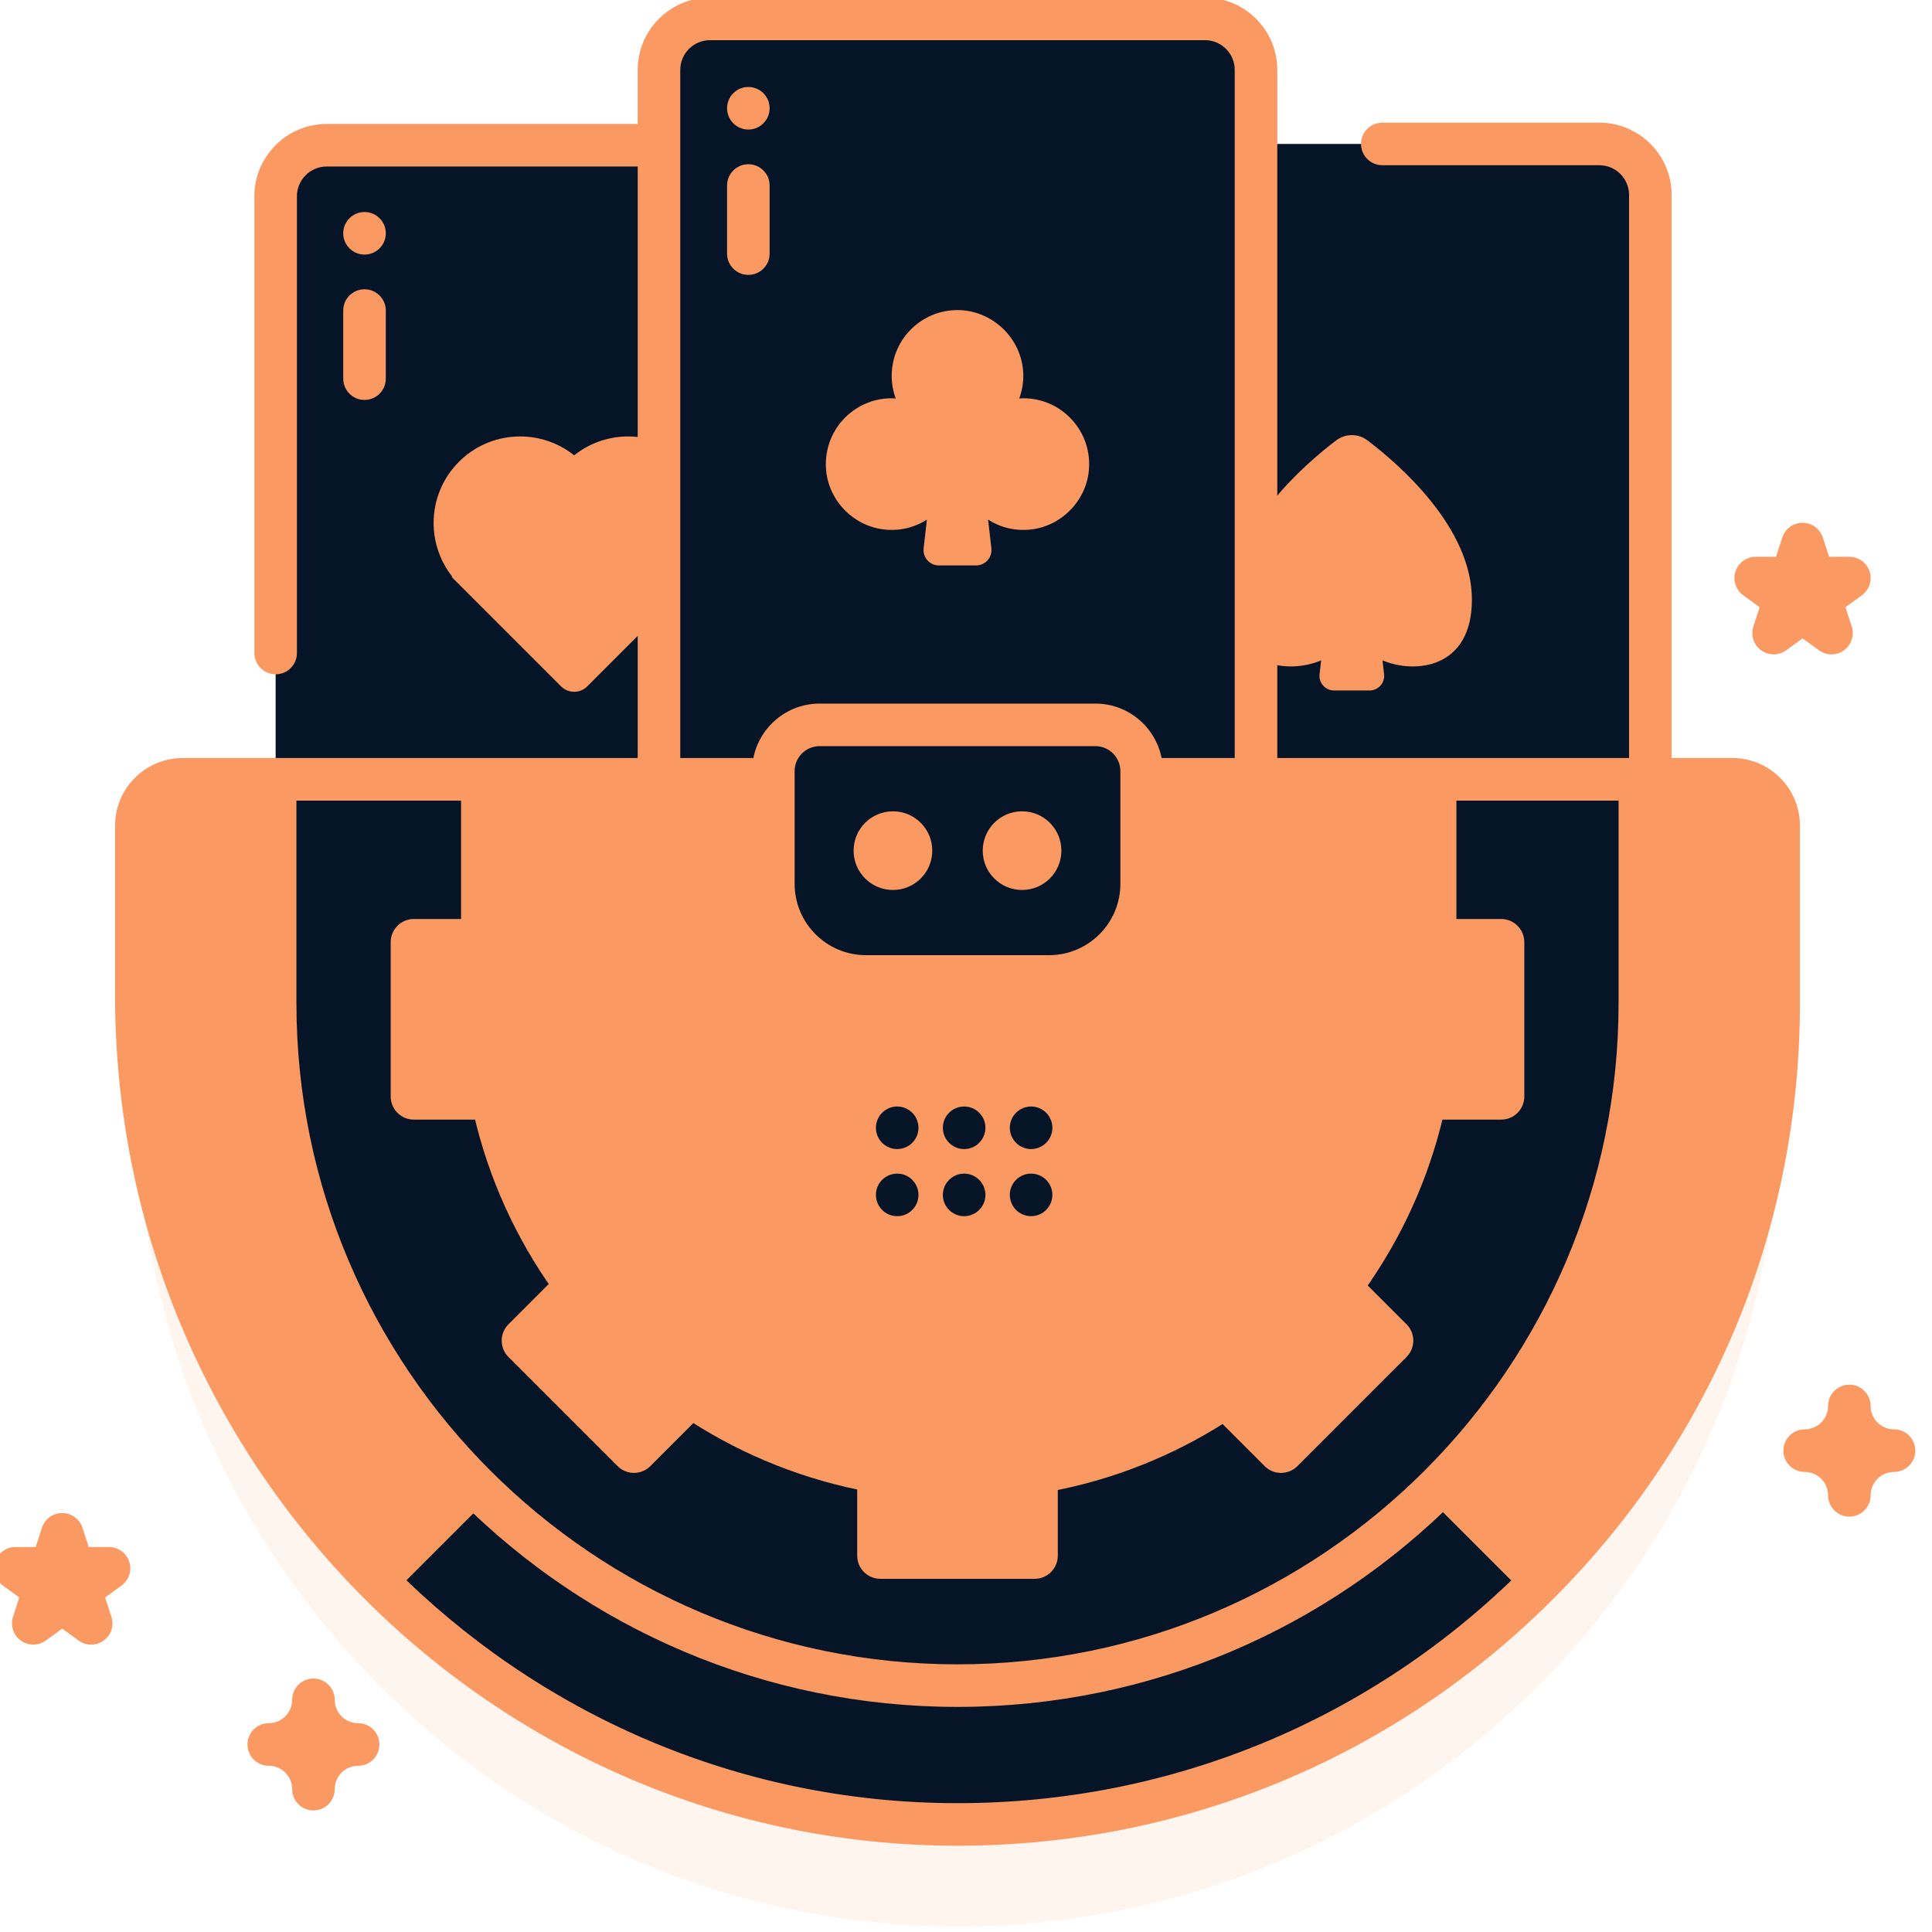 <svg width="120" height="120" viewBox="0 0 120 120" fill="none" xmlns="http://www.w3.org/2000/svg">
<g clip-path="url(#clip0_1_4714)">
<path opacity="0.1" d="M107.602 54.75H102.506V18.453C102.506 16.703 101.087 15.284 99.337 15.284H78.013V10.686C78.013 8.936 76.594 7.517 74.844 7.517H44.099C42.349 7.517 40.93 8.936 40.93 10.686V15.366H20.289C18.539 15.366 17.12 16.784 17.12 18.535V54.75H11.342C9.755 54.75 8.468 56.036 8.468 57.624V68.171C8.468 96.409 31.207 119.649 59.446 119.663C87.626 119.677 110.476 96.837 110.476 68.659V57.624C110.476 56.036 109.189 54.75 107.602 54.75Z" fill="#FB9962"/>
<path d="M99.337 60.974H68.592C66.841 60.974 65.423 59.555 65.423 57.805V12.109C65.423 10.359 66.841 8.94 68.592 8.94H99.337C101.087 8.94 102.506 10.359 102.506 12.109V57.805C102.506 59.555 101.087 60.974 99.337 60.974Z" fill="#061428"/>
<path d="M84.942 27.356C84.365 26.917 83.564 26.917 82.987 27.356C80.962 28.896 76.497 32.797 76.505 37.258C76.513 41.535 80.037 41.869 82.058 41.018L81.96 41.877C81.899 42.415 82.32 42.887 82.862 42.887H83.964H85.067C85.608 42.887 86.029 42.415 85.968 41.877L85.87 41.018C87.892 41.869 91.415 41.535 91.423 37.258C91.433 32.797 86.967 28.896 84.942 27.356Z" fill="#FB9962"/>
<path d="M51.035 61.055H20.289C18.539 61.055 17.12 59.636 17.12 57.886V12.19C17.12 10.44 18.539 9.021 20.289 9.021H51.035C52.785 9.021 54.203 10.44 54.203 12.19V57.887C54.203 59.636 52.785 61.055 51.035 61.055Z" fill="#061428"/>
<path d="M35.662 28.282C33.55 26.594 30.463 26.727 28.506 28.683C26.559 30.63 26.42 33.698 28.084 35.809L28.054 35.838L34.847 42.631C35.297 43.081 36.026 43.081 36.476 42.631L43.269 35.838L43.239 35.809C44.903 33.698 44.764 30.63 42.816 28.683C40.861 26.727 37.774 26.594 35.662 28.282Z" fill="#FB9962"/>
<path d="M74.845 53.207H44.099C42.349 53.207 40.931 51.788 40.931 50.038V4.342C40.931 2.592 42.349 1.173 44.099 1.173H74.845C76.595 1.173 78.014 2.592 78.014 4.342V50.038C78.014 51.788 76.595 53.207 74.845 53.207Z" fill="#061428"/>
<path d="M63.561 24.737C63.476 24.737 63.393 24.745 63.309 24.75C63.52 24.174 63.612 23.541 63.532 22.875C63.292 20.855 61.541 19.277 59.506 19.26C57.233 19.241 55.384 21.079 55.384 23.349C55.384 23.841 55.475 24.312 55.635 24.75C55.551 24.745 55.468 24.737 55.384 24.737C52.979 24.737 51.059 26.813 51.318 29.27C51.515 31.137 53.015 32.657 54.878 32.883C55.876 33.005 56.808 32.761 57.572 32.275L57.368 34.06C57.304 34.625 57.745 35.12 58.314 35.12H60.63C61.199 35.12 61.64 34.625 61.576 34.06L61.372 32.275C62.136 32.761 63.069 33.005 64.066 32.883C65.929 32.657 67.429 31.137 67.626 29.27C67.885 26.813 65.965 24.737 63.561 24.737Z" fill="#FB9962"/>
<path d="M110.476 62.315C110.476 90.493 87.627 113.333 59.446 113.319C31.207 113.305 8.468 90.065 8.468 61.827V51.279C8.468 49.692 9.755 48.406 11.342 48.406H107.602C109.189 48.406 110.476 49.692 110.476 51.279V62.315Z" fill="#FB9962"/>
<path d="M94.8 99.1L59.549 63.849L24.311 99.087C33.442 107.882 45.802 113.312 59.446 113.319C73.17 113.326 85.629 107.911 94.8 99.1Z" fill="#061428"/>
<path d="M59.472 104.697C36.102 104.697 17.09 85.685 17.09 62.315V48.406H101.854V62.315C101.854 85.684 82.841 104.697 59.472 104.697Z" fill="#061428"/>
<path d="M59.549 93.162C42.505 93.162 28.638 79.295 28.638 62.251V48.406H90.46V62.251C90.46 79.295 76.593 93.162 59.549 93.162Z" fill="#FB9962"/>
<path d="M59.885 71.37C60.615 71.37 61.207 70.778 61.207 70.049C61.207 69.319 60.615 68.727 59.885 68.727C59.155 68.727 58.563 69.319 58.563 70.049C58.563 70.778 59.155 71.37 59.885 71.37Z" fill="#061428"/>
<path d="M59.885 75.539C60.615 75.539 61.207 74.948 61.207 74.218C61.207 73.488 60.615 72.896 59.885 72.896C59.155 72.896 58.563 73.488 58.563 74.218C58.563 74.948 59.155 75.539 59.885 75.539Z" fill="#061428"/>
<path d="M55.726 71.37C56.456 71.37 57.048 70.778 57.048 70.049C57.048 69.319 56.456 68.727 55.726 68.727C54.996 68.727 54.405 69.319 54.405 70.049C54.405 70.778 54.996 71.37 55.726 71.37Z" fill="#061428"/>
<path d="M55.726 75.539C56.456 75.539 57.048 74.948 57.048 74.218C57.048 73.488 56.456 72.896 55.726 72.896C54.996 72.896 54.405 73.488 54.405 74.218C54.405 74.948 54.996 75.539 55.726 75.539Z" fill="#061428"/>
<path d="M64.043 71.37C64.773 71.37 65.365 70.778 65.365 70.049C65.365 69.319 64.773 68.727 64.043 68.727C63.313 68.727 62.722 69.319 62.722 70.049C62.722 70.778 63.313 71.37 64.043 71.37Z" fill="#061428"/>
<path d="M64.043 75.539C64.773 75.539 65.365 74.948 65.365 74.218C65.365 73.488 64.773 72.896 64.043 72.896C63.313 72.896 62.722 73.488 62.722 74.218C62.722 74.948 63.313 75.539 64.043 75.539Z" fill="#061428"/>
<path d="M64.265 98.063H54.679C53.885 98.063 53.242 97.42 53.242 96.626V82.296C53.242 81.503 53.885 80.859 54.679 80.859H64.265C65.059 80.859 65.702 81.503 65.702 82.296V96.626C65.702 97.42 65.059 98.063 64.265 98.063Z" fill="#FB9962"/>
<path d="M87.362 84.285L80.584 91.064C80.022 91.625 79.113 91.625 78.551 91.064L68.418 80.931C67.857 80.37 67.857 79.46 68.418 78.899L75.197 72.12C75.758 71.559 76.668 71.559 77.229 72.12L87.362 82.253C87.924 82.814 87.924 83.724 87.362 84.285Z" fill="#FB9962"/>
<path d="M94.678 58.518V68.104C94.678 68.898 94.035 69.541 93.242 69.541H78.912C78.118 69.541 77.475 68.898 77.475 68.104V58.518C77.475 57.724 78.118 57.081 78.912 57.081H93.242C94.035 57.081 94.678 57.724 94.678 58.518Z" fill="#FB9962"/>
<path d="M31.582 84.285L38.361 91.064C38.922 91.625 39.832 91.625 40.393 91.064L50.526 80.931C51.087 80.37 51.087 79.46 50.526 78.899L43.747 72.12C43.186 71.559 42.276 71.559 41.715 72.12L31.582 82.253C31.021 82.814 31.021 83.724 31.582 84.285Z" fill="#FB9962"/>
<path d="M24.266 58.518V68.104C24.266 68.898 24.91 69.541 25.703 69.541H40.033C40.827 69.541 41.47 68.898 41.47 68.104V58.518C41.47 57.724 40.827 57.081 40.033 57.081H25.703C24.91 57.081 24.266 57.724 24.266 58.518Z" fill="#FB9962"/>
<path d="M65.161 60.648H53.783C50.608 60.648 48.035 58.075 48.035 54.9V47.896C48.035 46.309 49.321 45.022 50.909 45.022H68.035C69.623 45.022 70.909 46.309 70.909 47.896V54.9C70.909 58.075 68.336 60.648 65.161 60.648Z" fill="#061428"/>
<path d="M107.602 47.083H103.828V12.109C103.828 9.633 101.813 7.619 99.337 7.619H85.857C85.127 7.619 84.535 8.21 84.535 8.94C84.535 9.67 85.127 10.262 85.857 10.262H99.337C100.356 10.262 101.184 11.09 101.184 12.109V47.083H79.335V4.342C79.335 1.866 77.321 -0.148 74.845 -0.148H44.099C41.623 -0.148 39.609 1.866 39.609 4.342V7.7H20.289C17.813 7.7 15.799 9.715 15.799 12.191V40.56C15.799 41.29 16.39 41.882 17.12 41.882C17.851 41.882 18.442 41.29 18.442 40.56V12.19C18.442 11.172 19.271 10.343 20.289 10.343H39.609V47.083H11.345C9.031 47.083 7.147 48.966 7.147 51.281V61.828C7.147 90.933 30.608 114.625 59.445 114.641H59.471C73.443 114.641 86.58 109.201 96.463 99.323C106.351 89.439 111.797 76.295 111.797 62.314V51.278C111.797 48.965 109.915 47.083 107.602 47.083ZM42.252 4.342C42.252 3.323 43.081 2.495 44.099 2.495H74.844C75.863 2.495 76.691 3.323 76.691 4.342V47.083H72.15C71.77 45.158 70.07 43.701 68.035 43.701H50.908C48.873 43.701 47.173 45.158 46.793 47.083H42.252V4.342H42.252ZM69.588 47.896V54.9C69.588 57.341 67.602 59.327 65.161 59.327H53.783C51.342 59.327 49.356 57.341 49.356 54.9V47.896C49.356 47.04 50.053 46.344 50.909 46.344H68.035C68.891 46.344 69.588 47.04 69.588 47.896ZM46.713 49.727V54.9C46.713 58.798 49.884 61.97 53.783 61.97H65.161C69.059 61.97 72.231 58.798 72.231 54.9V49.727H100.532V62.315C100.532 84.956 82.112 103.375 59.472 103.375C36.831 103.375 18.412 84.956 18.412 62.315V49.727H46.713ZM109.153 62.314C109.153 75.589 103.983 88.069 94.594 97.454C85.21 106.834 72.738 111.999 59.47 111.998C59.463 111.998 59.454 111.998 59.447 111.998C32.066 111.983 9.791 89.476 9.791 61.828V51.281C9.791 50.424 10.488 49.727 11.345 49.727H15.768V62.315C15.768 86.413 35.374 106.019 59.472 106.019C83.57 106.019 103.176 86.413 103.176 62.315V49.727H107.602C108.457 49.727 109.153 50.423 109.153 51.278V62.314Z" fill="#FB9962"/>
<path d="M55.462 55.278C56.811 55.278 57.905 54.184 57.905 52.835C57.905 51.486 56.811 50.392 55.462 50.392C54.113 50.392 53.019 51.486 53.019 52.835C53.019 54.184 54.113 55.278 55.462 55.278Z" fill="#FB9962"/>
<path d="M63.482 55.278C64.831 55.278 65.925 54.184 65.925 52.835C65.925 51.486 64.831 50.392 63.482 50.392C62.133 50.392 61.039 51.486 61.039 52.835C61.039 54.184 62.133 55.278 63.482 55.278Z" fill="#FB9962"/>
<path d="M46.481 10.201C47.211 10.201 47.803 10.793 47.803 11.522V15.752C47.803 16.482 47.211 17.074 46.481 17.074C45.751 17.074 45.16 16.482 45.16 15.752V11.522C45.16 10.793 45.751 10.201 46.481 10.201Z" fill="#FB9962"/>
<path d="M46.481 8.046C47.211 8.046 47.803 7.454 47.803 6.724C47.803 5.994 47.211 5.402 46.481 5.402C45.751 5.402 45.16 5.994 45.16 6.724C45.16 7.454 45.751 8.046 46.481 8.046Z" fill="#FB9962"/>
<path d="M22.641 17.968C23.371 17.968 23.963 18.559 23.963 19.289V23.519C23.963 24.249 23.371 24.841 22.641 24.841C21.911 24.841 21.319 24.249 21.319 23.519V19.289C21.319 18.559 21.911 17.968 22.641 17.968Z" fill="#FB9962"/>
<path d="M22.641 15.813C23.371 15.813 23.963 15.221 23.963 14.491C23.963 13.761 23.371 13.169 22.641 13.169C21.911 13.169 21.319 13.761 21.319 14.491C21.319 15.221 21.911 15.813 22.641 15.813Z" fill="#FB9962"/>
<path d="M114.866 94.199C114.136 94.199 113.545 93.607 113.545 92.877C113.545 92.076 112.892 91.424 112.091 91.424C111.361 91.424 110.769 90.832 110.769 90.102C110.769 89.372 111.361 88.78 112.091 88.78C112.892 88.78 113.545 88.128 113.545 87.326C113.545 86.597 114.136 86.005 114.866 86.005C115.596 86.005 116.188 86.597 116.188 87.326C116.188 88.128 116.84 88.78 117.642 88.78C118.372 88.78 118.963 89.372 118.963 90.102C118.963 90.832 118.372 91.424 117.642 91.424C116.84 91.424 116.188 92.076 116.188 92.877C116.188 93.607 115.596 94.199 114.866 94.199Z" fill="#FB9962"/>
<path d="M19.468 112.45C18.738 112.45 18.147 111.858 18.147 111.128C18.147 110.327 17.494 109.675 16.693 109.675C15.963 109.675 15.371 109.083 15.371 108.353C15.371 107.623 15.963 107.031 16.693 107.031C17.494 107.031 18.147 106.379 18.147 105.577C18.147 104.848 18.738 104.256 19.468 104.256C20.198 104.256 20.79 104.848 20.79 105.577C20.79 106.379 21.442 107.031 22.244 107.031C22.974 107.031 23.565 107.623 23.565 108.353C23.565 109.083 22.974 109.675 22.244 109.675C21.442 109.675 20.79 110.327 20.79 111.128C20.79 111.858 20.198 112.45 19.468 112.45Z" fill="#FB9962"/>
<path d="M5.66 102.15C5.388 102.15 5.115 102.066 4.884 101.898L3.863 101.157L2.843 101.898C2.38 102.234 1.753 102.234 1.29 101.898C0.826 101.561 0.633 100.965 0.81 100.42L1.199 99.221L0.179 98.48C-0.284 98.143 -0.478 97.546 -0.301 97.002C-0.124 96.457 0.384 96.089 0.956 96.089H2.217L2.607 94.889C2.784 94.345 3.291 93.976 3.864 93.976C4.437 93.976 4.944 94.345 5.121 94.889L5.511 96.089H6.772C7.344 96.089 7.852 96.457 8.029 97.002C8.206 97.546 8.012 98.143 7.549 98.48L6.529 99.221L6.919 100.42C7.096 100.965 6.902 101.561 6.439 101.898C6.205 102.066 5.933 102.15 5.66 102.15Z" fill="#FB9962"/>
<path d="M110.161 40.644C109.889 40.644 109.616 40.559 109.385 40.391C108.921 40.055 108.728 39.458 108.905 38.913L109.294 37.714L108.274 36.973C107.811 36.636 107.617 36.04 107.794 35.495C107.971 34.951 108.479 34.582 109.051 34.582H110.312L110.702 33.383C110.879 32.838 111.387 32.47 111.959 32.47C112.532 32.47 113.039 32.838 113.216 33.383L113.606 34.582H114.867C115.44 34.582 115.947 34.951 116.124 35.495C116.301 36.04 116.107 36.636 115.644 36.973L114.624 37.714L115.014 38.914C115.191 39.458 114.997 40.055 114.534 40.391C114.071 40.728 113.443 40.728 112.98 40.391L111.96 39.65L110.94 40.391C110.707 40.559 110.434 40.644 110.161 40.644Z" fill="#FB9962"/>
</g>
<defs>
<clipPath id="clip0_1_4714">
<rect width="119.098" height="120" fill="white"/>
</clipPath>
</defs>
</svg>
